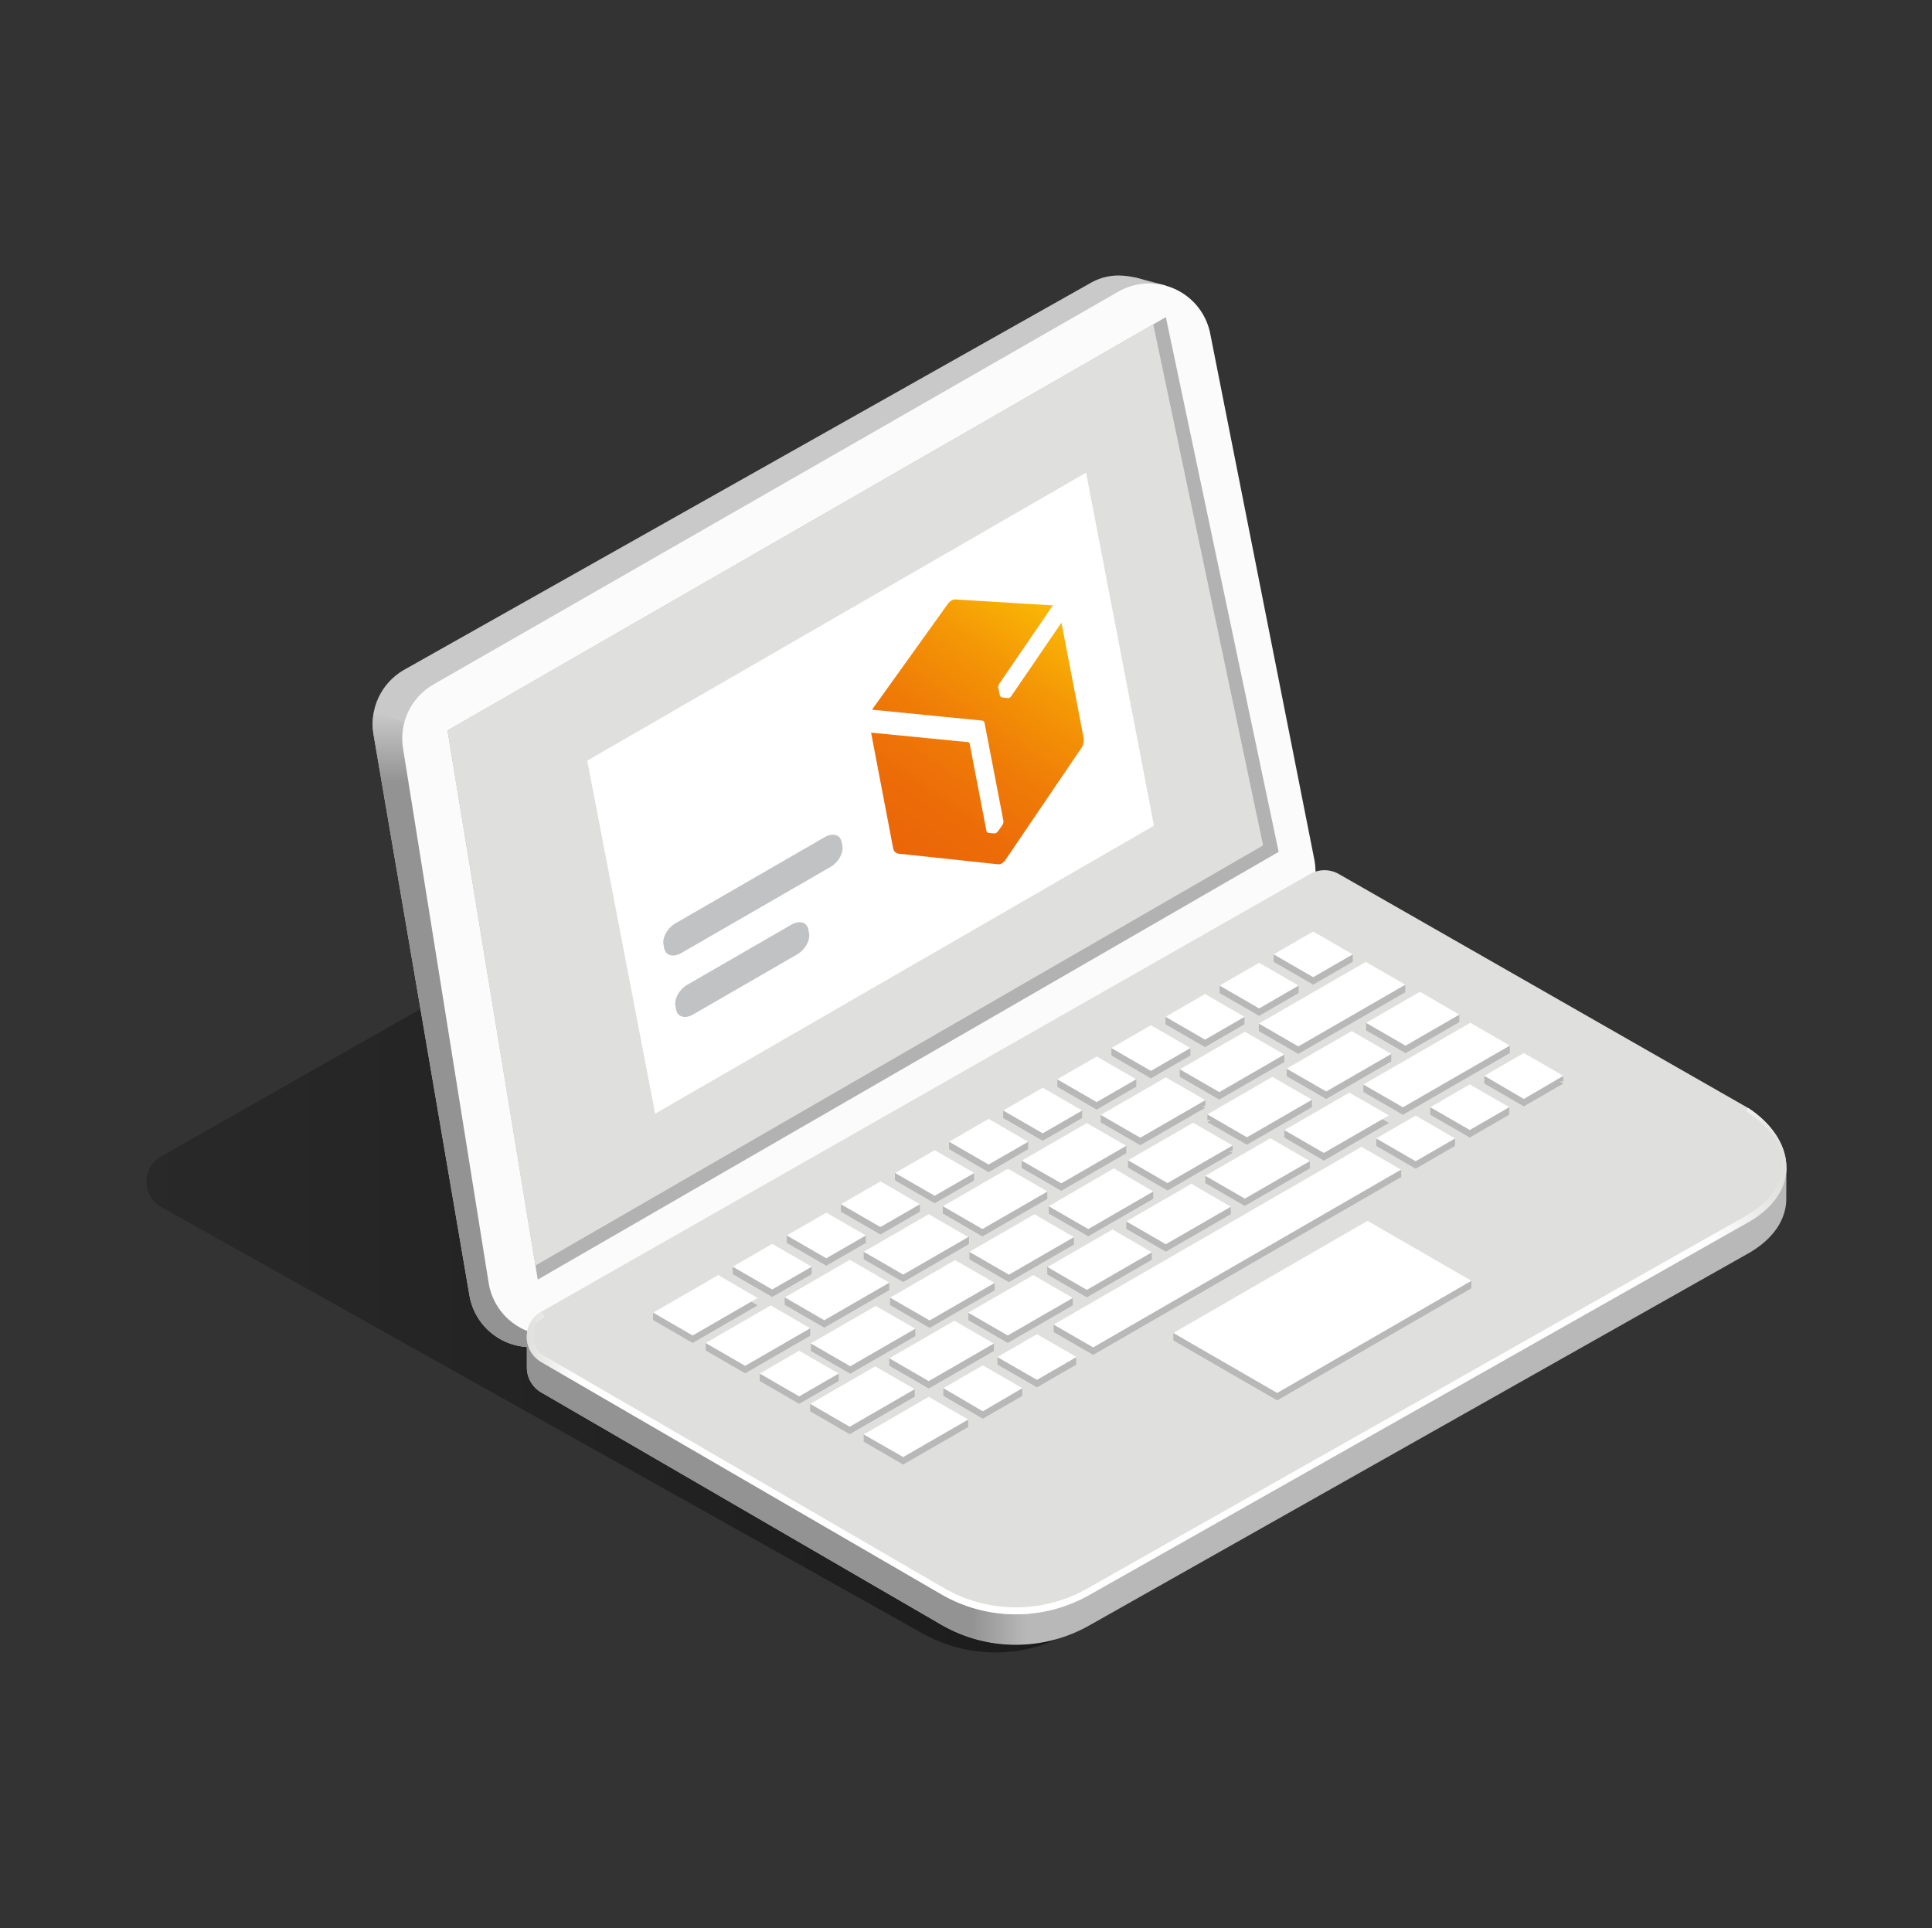 <svg width="501" height="500" viewBox="0 0 501 500" fill="none" xmlns="http://www.w3.org/2000/svg">
<rect x="0" y="0" width="501" height="500" fill="#333333" stroke="none"/>
<path d="M41.774 299.9L241.044 186.64C242.192 185.981 243.491 185.634 244.814 185.634C246.137 185.634 247.437 185.981 248.584 186.64L448.004 297.45C459.914 305.3 462.234 318.59 448.444 326.81L277.204 423.5C271.346 426.827 264.718 428.565 257.981 428.541C251.243 428.516 244.629 426.73 238.794 423.36L41.764 313C40.614 312.336 39.659 311.381 38.996 310.23C38.332 309.08 37.983 307.775 37.984 306.447C37.985 305.119 38.336 303.815 39.002 302.665C39.667 301.516 40.623 300.562 41.774 299.9V299.9Z" fill="url(#paint0_linear_5273_314444)"/>
<path d="M302.434 74.06L294.374 71.96L291.824 76.85L302.434 74.06Z" fill="#B8B8B8"/>
<path d="M96.853 190.39L121.723 335.88C122.153 338.452 123.2 340.882 124.774 342.961C126.349 345.04 128.403 346.707 130.762 347.819C133.121 348.93 135.714 349.454 138.32 349.344C140.926 349.235 143.466 348.496 145.723 347.19L328.853 244.4C334.693 241.01 340.403 238.4 339.263 231.74L310.363 87.06C308.943 78.77 299.783 72.06 291.193 71.49C288.34 71.258 285.481 71.881 282.983 73.28L104.623 173.8C101.799 175.452 99.544 177.923 98.156 180.886C96.769 183.849 96.314 187.163 96.853 190.39V190.39Z" fill="#C9C9C9"/>
<path d="M127.264 194.22L96.934 184.84C96.577 186.67 96.55 188.55 96.854 190.39L121.724 335.88C122.154 338.452 123.201 340.882 124.775 342.961C126.349 345.04 128.404 346.707 130.763 347.819C133.122 348.93 135.715 349.454 138.321 349.344C140.926 349.235 143.467 348.496 145.724 347.19L150.324 344.61L127.264 194.22Z" fill="url(#paint1_linear_5273_314444)"/>
<path d="M104.523 194.14L126.733 332.82C127.163 335.392 128.209 337.822 129.784 339.901C131.358 341.98 133.412 343.647 135.771 344.759C138.13 345.87 140.724 346.394 143.329 346.284C145.935 346.175 148.475 345.436 150.733 344.13L333.093 240C335.946 238.349 338.224 235.863 339.621 232.877C341.017 229.891 341.464 226.548 340.903 223.3L313.903 86.89C313.46 84.326 312.403 81.907 310.823 79.84C309.243 77.773 307.187 76.119 304.829 75.019C302.471 73.918 299.883 73.405 297.283 73.522C294.684 73.639 292.152 74.382 289.903 75.69L112.323 177.55C109.493 179.198 107.232 181.667 105.839 184.63C104.445 187.593 103.986 190.91 104.523 194.14V194.14Z" fill="#FBFBFB"/>
<path d="M116.047 189.44L302.327 82.24L331.577 220.92L139.447 331.84L116.047 189.44Z" fill="#B2B2B2"/>
<path d="M116.047 189.44L138.847 328.19L327.547 219.24L299.057 84.13L116.047 189.44Z" fill="#DFE0DE"/>
<path d="M463.245 302.59H460.625C458.723 299.729 456.247 297.294 453.355 295.44L347.205 234.75C346.06 234.091 344.761 233.744 343.44 233.744C342.119 233.744 340.82 234.091 339.675 234.75L142.255 347V346.33H136.625V354.73C136.637 356.03 136.99 357.304 137.648 358.425C138.306 359.546 139.246 360.475 140.375 361.12L244.125 421.36C249.958 424.735 256.573 426.524 263.311 426.548C270.05 426.573 276.678 424.832 282.535 421.5L453.805 324.8C460.065 321.07 462.975 316.29 463.205 311.45L463.245 302.59Z" fill="#B8B8B8"/>
<path d="M142.255 346.32H136.625V354.72C136.637 356.02 136.99 357.294 137.648 358.415C138.306 359.536 139.246 360.465 140.375 361.11L244.125 421.35C250.866 425.153 258.575 426.891 266.295 426.35V330.54H171.185L142.255 347V346.32Z" fill="url(#paint2_linear_5273_314444)"/>
<path d="M140.394 340.16L339.674 226.68C340.819 226.021 342.118 225.674 343.439 225.674C344.76 225.674 346.059 226.021 347.204 226.68L453.364 287.37C465.274 295.22 467.584 308.51 453.804 316.73L282.554 413.6C276.697 416.932 270.069 418.673 263.33 418.648C256.592 418.624 249.977 416.835 244.144 413.46L140.394 353.23C139.248 352.567 138.296 351.614 137.635 350.467C136.973 349.32 136.625 348.019 136.625 346.695C136.625 345.371 136.973 344.07 137.635 342.923C138.296 341.776 139.248 340.823 140.394 340.16V340.16Z" fill="#DFE0DE"/>
<path d="M453.805 316.7C467.585 308.48 465.275 295.19 453.365 287.34L452.805 288.18C458.925 292.18 462.355 296.75 462.235 302.18C462.125 307.18 459.035 311.59 453.305 315L282.055 411.9C276.359 415.165 269.903 416.872 263.337 416.849C256.772 416.826 250.328 415.074 244.655 411.77L140.895 351.5C138.895 350.31 138.305 348.3 138.305 345.94C138.305 343.58 139.305 342.66 141.305 341.47L140.355 340.16C139.209 340.823 138.257 341.776 137.596 342.923C136.934 344.07 136.586 345.371 136.586 346.695C136.586 348.019 136.934 349.32 137.596 350.467C138.257 351.614 139.209 352.567 140.355 353.23L244.105 413.46C249.938 416.835 256.552 418.624 263.291 418.648C270.03 418.673 276.658 416.932 282.515 413.6L453.805 316.7Z" fill="url(#paint3_linear_5273_314444)"/>
<path d="M358.685 295.23H356.895V297.17H358.685V295.23Z" fill="#B8B8B8"/>
<path d="M334.845 293.05H333.055V295.01H334.845V293.05Z" fill="#B8B8B8"/>
<path d="M314.353 304.89H312.562V306.84H314.353V304.89Z" fill="#B8B8B8"/>
<path d="M332.083 247.5H330.293V249.43H332.083V247.5Z" fill="#B8B8B8"/>
<path d="M350.786 247.5H348.996V249.44H350.786V247.5Z" fill="#B8B8B8"/>
<path d="M364.415 255.37H362.625V257.28H364.415V255.37Z" fill="#B8B8B8"/>
<path d="M378.435 263.16H376.645V265.01H378.435V263.16Z" fill="#B8B8B8"/>
<path d="M356.032 265.25H354.242V267.18H356.032V265.25Z" fill="#B8B8B8"/>
<path d="M335.454 277.16H333.664V279.03H335.454V277.16Z" fill="#B8B8B8"/>
<path d="M328.224 265.45H326.434V267.38H328.224V265.45Z" fill="#B8B8B8"/>
<path d="M333.044 273.49H331.254V275.46H333.044V273.49Z" fill="#B8B8B8"/>
<path d="M307.724 277.29H305.934V279.23H307.724V277.29Z" fill="#B8B8B8"/>
<path d="M312.556 285.33H310.766V286.76H312.556V285.33Z" fill="#B8B8B8"/>
<path d="M287.235 289.15H285.445V291.06H287.235V289.15Z" fill="#B8B8B8"/>
<path d="M292.063 297.14H290.273V299.1H292.063V297.14Z" fill="#B8B8B8"/>
<path d="M266.743 300.96H264.953V302.89H266.743V300.96Z" fill="#B8B8B8"/>
<path d="M271.575 308.99H269.785V310.93H271.575V308.99Z" fill="#B8B8B8"/>
<path d="M246.255 312.81H244.465V314.74H246.255V312.81Z" fill="#B8B8B8"/>
<path d="M212.075 348.49H210.285V350.36H212.075V348.49Z" fill="#B8B8B8"/>
<path d="M232.395 352.25H230.605V354.11H232.395V352.25Z" fill="#B8B8B8"/>
<path d="M225.763 324.64H223.973V326.58H225.763V324.64Z" fill="#B8B8B8"/>
<path d="M230.583 332.66H228.793V334.61H230.583V332.66Z" fill="#B8B8B8"/>
<path d="M205.267 336.49H203.477V338.39H205.267V336.49Z" fill="#B8B8B8"/>
<path d="M210.095 344.44H208.305V346.41H210.095V344.44Z" fill="#B8B8B8"/>
<path d="M184.774 348.33H182.984V350.18H184.774V348.33Z" fill="#B8B8B8"/>
<path d="M198.794 356.21H197.004V358.15H198.794V356.21Z" fill="#B8B8B8"/>
<path d="M211.884 364.05H210.094V366.02H211.884V364.05Z" fill="#B8B8B8"/>
<path d="M251.075 368.2H249.285V370.07H251.075V368.2Z" fill="#B8B8B8"/>
<path d="M217.485 356.21H215.695V358.12H217.485V356.21Z" fill="#B8B8B8"/>
<path d="M225.763 371.93H223.973V373.9H225.763V371.93Z" fill="#B8B8B8"/>
<path d="M237.356 344.57H235.566V346.5H237.356V344.57Z" fill="#B8B8B8"/>
<path d="M252.915 340.47H251.125V342.4H252.915V340.47Z" fill="#B8B8B8"/>
<path d="M237.204 360.32H235.414V362.19H237.204V360.32Z" fill="#B8B8B8"/>
<path d="M232.606 336.51H230.816V338.45H232.606V336.51Z" fill="#B8B8B8"/>
<path d="M257.755 348.48H255.965V350.4H257.755V348.48Z" fill="#B8B8B8"/>
<path d="M260.435 351.93H258.645V353.84H260.435V351.93Z" fill="#B8B8B8"/>
<path d="M257.923 332.72H256.133V334.73H257.923V332.72Z" fill="#B8B8B8"/>
<path d="M253.173 324.66H251.383V326.58H253.173V324.66Z" fill="#B8B8B8"/>
<path d="M273.364 328.52H271.574V330.47H273.364V328.52Z" fill="#B8B8B8"/>
<path d="M275.024 343.47H273.234V345.39H275.024V343.47Z" fill="#B8B8B8"/>
<path d="M246.415 360.03H244.625V361.94H246.415V360.03Z" fill="#B8B8B8"/>
<path d="M265.103 360.03H263.312V361.94H265.103V360.03Z" fill="#B8B8B8"/>
<path d="M279.083 351.93H277.293V353.85H279.083V351.93Z" fill="#B8B8B8"/>
<path d="M278.493 320.82H276.703V322.77H278.493V320.82Z" fill="#B8B8B8"/>
<path d="M278.196 336.62H276.406V338.51H278.196V336.62Z" fill="#B8B8B8"/>
<path d="M273.743 312.78H271.953V314.61H273.743V312.78Z" fill="#B8B8B8"/>
<path d="M293.856 316.73H292.066V318.64H293.856V316.73Z" fill="#B8B8B8"/>
<path d="M299.063 308.97H297.273V310.82H299.063V308.97Z" fill="#B8B8B8"/>
<path d="M298.685 324.86H296.895V326.66H298.685V324.86Z" fill="#B8B8B8"/>
<path d="M306.063 345.61H304.273V347.62H306.063V345.61Z" fill="#B8B8B8"/>
<path d="M319.165 312.97H317.375V314.9H319.165V312.97Z" fill="#B8B8B8"/>
<path d="M319.634 297.06H317.844V298.49H319.634V297.06Z" fill="#B8B8B8"/>
<path d="M339.665 301.15H337.875V302.99H339.665V301.15Z" fill="#B8B8B8"/>
<path d="M314.884 289.04H313.094V290.47H314.884V289.04Z" fill="#B8B8B8"/>
<path d="M340.204 285.19H338.414V287.17H340.204V285.19Z" fill="#B8B8B8"/>
<path d="M360.774 273.32H358.984V275.31H360.774V273.32Z" fill="#B8B8B8"/>
<path d="M355.333 281.31H353.543V283.13H355.333V281.31Z" fill="#B8B8B8"/>
<path d="M363.356 303.42H361.566V305.28H363.356V303.42Z" fill="#B8B8B8"/>
<path d="M381.556 332.13H379.766V334.08H381.556V332.13Z" fill="#B8B8B8"/>
<path d="M294.313 300.89H292.523V302.8H294.313V300.89Z" fill="#B8B8B8"/>
<path d="M336.755 255.6H334.965V257.56H336.755V255.6Z" fill="#B8B8B8"/>
<path d="M318.052 255.6H316.262V257.56H318.052V255.6Z" fill="#B8B8B8"/>
<path d="M322.724 263.7H320.934V265.62H322.724V263.7Z" fill="#B8B8B8"/>
<path d="M304.024 263.7H302.234V265.57H304.024V263.7Z" fill="#B8B8B8"/>
<path d="M308.692 271.8H306.902V273.71H308.692V271.8Z" fill="#B8B8B8"/>
<path d="M289.993 271.8H288.203V273.72H289.993V271.8Z" fill="#B8B8B8"/>
<path d="M294.665 279.9H292.875V281.82H294.665V279.9Z" fill="#B8B8B8"/>
<path d="M275.985 279.9H274.195V281.83H275.985V279.9Z" fill="#B8B8B8"/>
<path d="M280.634 287.94H278.844V289.91H280.634V287.94Z" fill="#B8B8B8"/>
<path d="M261.935 287.94H260.145V289.95H261.935V287.94Z" fill="#B8B8B8"/>
<path d="M247.903 296.1H246.113V298.03H247.903V296.1Z" fill="#B8B8B8"/>
<path d="M233.872 304.2H232.082V306.05H233.872V304.2Z" fill="#B8B8B8"/>
<path d="M238.544 312.3H236.754V314.24H238.544V312.3Z" fill="#B8B8B8"/>
<path d="M251.263 320.75H249.473V322.69H251.263V320.75Z" fill="#B8B8B8"/>
<path d="M219.845 312.3H218.055V314.25H219.845V312.3Z" fill="#B8B8B8"/>
<path d="M224.513 320.4H222.723V322.36H224.513V320.4Z" fill="#B8B8B8"/>
<path d="M205.817 320.4H204.027V322.3H205.817V320.4Z" fill="#B8B8B8"/>
<path d="M210.485 328.5H208.695V330.37H210.485V328.5Z" fill="#B8B8B8"/>
<path d="M191.794 328.5H190.004V330.4H191.794V328.5Z" fill="#B8B8B8"/>
<path d="M171.145 340.44H169.355V342.32H171.145V340.44Z" fill="#B8B8B8"/>
<path d="M252.575 304.2H250.785V306.11H252.575V304.2Z" fill="#B8B8B8"/>
<path d="M266.603 296.1H264.812V298.01H266.603V296.1Z" fill="#B8B8B8"/>
<path d="M391.524 271.18H389.734V273.1H391.524V271.18Z" fill="#B8B8B8"/>
<path d="M405.403 279.03H403.613V280.46H405.403V279.03Z" fill="#B8B8B8"/>
<path d="M386.704 279.03H384.914V280.95H386.704V279.03Z" fill="#B8B8B8"/>
<path d="M391.372 287.18H389.582V289.05H391.372V287.18Z" fill="#B8B8B8"/>
<path d="M372.677 287.18H370.887V289.09H372.677V287.18Z" fill="#B8B8B8"/>
<path d="M377.345 295.23H375.555V297.11H377.345V295.23Z" fill="#B8B8B8"/>
<path d="M251.083 370.07L234.213 379.81L223.973 373.89L240.833 364.15L251.083 370.07Z" fill="#B8B8B8"/>
<path d="M237.214 362.2L220.344 371.93L210.094 366L226.964 356.26L237.214 362.2Z" fill="#B8B8B8"/>
<path d="M265.115 362L254.865 367.91L244.625 362L254.865 356.08L265.115 362Z" fill="#B8B8B8"/>
<path d="M217.494 358.15L207.244 364.06L197.004 358.15L207.244 352.23L217.494 358.15Z" fill="#B8B8B8"/>
<path d="M381.563 334.09L331.193 363.17L304.273 347.62L354.623 318.55L381.563 334.09Z" fill="#B8B8B8"/>
<path d="M257.705 350.37L240.835 360.1L230.625 354.19L247.485 344.45L257.705 350.37Z" fill="#B8B8B8"/>
<path d="M279.145 353.87L268.895 359.78L258.625 353.87L268.895 348L279.145 353.87Z" fill="#B8B8B8"/>
<path d="M237.352 346.52L220.482 356.25L210.242 350.34L227.102 340.6L237.352 346.52Z" fill="#B8B8B8"/>
<path d="M210.094 346.41L193.234 356.14L182.984 350.23L199.854 340.49L210.094 346.41Z" fill="#B8B8B8"/>
<path d="M363.314 305.27L283.474 351.37L273.234 345.45L353.074 299.35L363.314 305.27Z" fill="#B8B8B8"/>
<path d="M278.192 338.53L261.322 348.27L251.082 342.36L267.942 332.62L278.192 338.53Z" fill="#B8B8B8"/>
<path d="M196.463 338.53L179.623 348.27L169.383 342.36L186.243 332.62L196.463 338.53Z" fill="#B8B8B8"/>
<path d="M257.926 334.64L241.066 344.38L230.816 338.46L247.686 328.72L257.926 334.64Z" fill="#B8B8B8"/>
<path d="M230.624 334.57L213.754 344.31L203.504 338.4L220.374 328.66L230.624 334.57Z" fill="#B8B8B8"/>
<path d="M298.685 326.7L281.825 336.44L271.625 330.53L288.495 320.79L298.685 326.7Z" fill="#B8B8B8"/>
<path d="M210.494 330.43L200.244 336.35L190.004 330.43L200.244 324.52L210.494 330.43Z" fill="#B8B8B8"/>
<path d="M278.495 322.76L261.625 332.5L251.375 326.58L268.245 316.85L278.495 322.76Z" fill="#B8B8B8"/>
<path d="M251.083 322.74L234.213 332.48L223.973 326.57L240.833 316.83L251.083 322.74Z" fill="#B8B8B8"/>
<path d="M224.527 322.33L214.277 328.25L204.027 322.33L214.277 316.42L224.527 322.33Z" fill="#B8B8B8"/>
<path d="M319.186 314.87L302.316 324.61L292.066 318.69L308.936 309L319.186 314.87Z" fill="#B8B8B8"/>
<path d="M271.626 310.91L254.756 320.65L244.516 314.73L261.326 305L271.626 310.91Z" fill="#B8B8B8"/>
<path d="M299.063 310.89L282.203 320.62L271.953 314.71L288.823 305L299.063 310.89Z" fill="#B8B8B8"/>
<path d="M238.555 314.23L228.305 320.15L218.055 314.23L228.305 308.32L238.555 314.23Z" fill="#B8B8B8"/>
<path d="M339.672 303L322.802 312.74L312.562 306.82L329.422 297.08L339.672 303Z" fill="#B8B8B8"/>
<path d="M252.625 306.13L242.375 312.05L232.125 306.13L242.375 300.22L252.625 306.13Z" fill="#B8B8B8"/>
<path d="M292.063 299.08L275.203 308.82L264.953 302.9L281.823 293.16L292.063 299.08Z" fill="#B8B8B8"/>
<path d="M319.626 299L302.766 308.74L292.516 302.82L309.386 293.08L319.626 299Z" fill="#B8B8B8"/>
<path d="M266.623 298L256.363 304L246.113 298L256.363 292.09L266.623 298Z" fill="#B8B8B8"/>
<path d="M377.345 297.17L367.105 303.08L356.855 297.17L367.105 291.25L377.345 297.17Z" fill="#B8B8B8"/>
<path d="M360.165 291.21L343.295 301L333.055 295L349.915 285.26L360.165 291.21Z" fill="#B8B8B8"/>
<path d="M312.565 287.25L295.695 297L285.445 291.08L302.315 281.34L312.565 287.25Z" fill="#B8B8B8"/>
<path d="M340.214 287.13L323.344 296.87L313.094 291L329.964 281.27L340.214 287.13Z" fill="#B8B8B8"/>
<path d="M280.627 289.93L270.387 295.85L260.137 289.93L270.397 284L280.627 289.93Z" fill="#B8B8B8"/>
<path d="M391.377 289.07L381.137 295L370.887 289.09L381.137 283.17L391.377 289.07Z" fill="#B8B8B8"/>
<path d="M391.533 273.1L363.793 289.1L353.543 283.18L381.283 267.18L391.533 273.1Z" fill="#B8B8B8"/>
<path d="M294.623 281.83L284.383 287.75L274.133 281.83L284.383 275.92L294.623 281.83Z" fill="#B8B8B8"/>
<path d="M405.404 281L395.154 286.92L384.914 281L395.154 275.08L405.404 281Z" fill="#B8B8B8"/>
<path d="M333.054 275.42L316.184 285.16L305.934 279.24L322.804 269.5L333.054 275.42Z" fill="#B8B8B8"/>
<path d="M360.785 275.26L343.915 285L333.625 279.08L350.495 269.34L360.785 275.26Z" fill="#B8B8B8"/>
<path d="M308.693 273.73L298.453 279.65L288.203 273.73L298.453 267.82L308.693 273.73Z" fill="#B8B8B8"/>
<path d="M364.424 257.31L336.674 273.31L326.434 267.4L354.174 251.4L364.424 257.31Z" fill="#B8B8B8"/>
<path d="M378.432 265.06L364.482 273.12L354.242 267.2L368.192 259.15L378.432 265.06Z" fill="#B8B8B8"/>
<path d="M322.724 265.63L312.484 271.55L302.234 265.63L312.484 259.72L322.724 265.63Z" fill="#B8B8B8"/>
<path d="M336.752 257.53L326.512 263.45L316.262 257.53L326.512 251.62L336.752 257.53Z" fill="#B8B8B8"/>
<path d="M350.783 249.43L340.533 255.35L330.293 249.43L340.533 243.52L350.783 249.43Z" fill="#B8B8B8"/>
<path d="M251.083 368.13L234.213 377.87L223.973 372L240.833 362.26L251.083 368.13Z" fill="white"/>
<path d="M237.214 360.26L220.344 370L210.094 364.08L226.964 354.35L237.214 360.26Z" fill="white"/>
<path d="M265.115 360L254.865 366L244.625 360L254.865 354.09L265.115 360Z" fill="white"/>
<path d="M217.494 356.21L207.244 362.13L197.004 356.21L207.244 350.3L217.494 356.21Z" fill="white"/>
<path d="M381.563 332.16L331.193 361.24L304.273 345.69L354.623 316.61L381.563 332.16Z" fill="white"/>
<path d="M257.705 348.43L240.835 358.17L230.625 352.25L247.485 342.51L257.705 348.43Z" fill="white"/>
<path d="M279.145 351.93L268.895 357.85L258.625 351.93L268.895 346L279.145 351.93Z" fill="white"/>
<path d="M237.352 344.58L220.482 354.32L210.242 348.4L227.102 338.67L237.352 344.58Z" fill="white"/>
<path d="M210.094 344.47L193.234 354.21L182.984 348.29L199.854 338.55L210.094 344.47Z" fill="white"/>
<path d="M363.314 303.33L283.474 349.43L273.234 343.51L353.074 297.42L363.314 303.33Z" fill="white"/>
<path d="M278.192 336.6L261.322 346.34L251.082 340.42L267.942 330.68L278.192 336.6Z" fill="white"/>
<path d="M196.463 336.6L179.623 346.34L169.383 340.42L186.243 330.68L196.463 336.6Z" fill="white"/>
<path d="M257.926 332.7L241.066 342.44L230.816 336.53L247.686 326.79L257.926 332.7Z" fill="white"/>
<path d="M230.624 332.64L213.754 342.38L203.504 336.46L220.374 326.72L230.624 332.64Z" fill="white"/>
<path d="M298.685 324.77L281.825 334.51L271.625 328.59L288.495 318.85L298.685 324.77Z" fill="white"/>
<path d="M210.494 328.5L200.244 334.41L190.004 328.5L200.244 322.58L210.494 328.5Z" fill="white"/>
<path d="M278.495 320.83L261.625 330.57L251.375 324.65L268.245 314.91L278.495 320.83Z" fill="white"/>
<path d="M251.083 320.81L234.213 330.55L223.973 324.63L240.833 314.89L251.083 320.81Z" fill="white"/>
<path d="M224.527 320.4L214.277 326.31L204.027 320.4L214.277 314.48L224.527 320.4Z" fill="white"/>
<path d="M319.186 312.94L302.316 322.67L292.066 316.76L308.936 307L319.186 312.94Z" fill="white"/>
<path d="M271.626 309L254.756 318.73L244.516 312.82L261.376 303.08L271.626 309Z" fill="white"/>
<path d="M299.063 309L282.203 318.74L271.953 312.82L288.823 303L299.063 309Z" fill="white"/>
<path d="M238.555 312.3L228.305 318.21L218.055 312.3L228.305 306.38L238.555 312.3Z" fill="white"/>
<path d="M339.672 301.11L322.802 310.84L312.562 304.93L329.422 295.19L339.672 301.11Z" fill="white"/>
<path d="M252.625 304.2L242.375 310.11L232.125 304.2L242.375 298.28L252.625 304.2Z" fill="white"/>
<path d="M292.063 297.15L275.203 306.88L264.953 301L281.823 291.26L292.063 297.15Z" fill="white"/>
<path d="M319.623 297.07L302.763 306.81L292.523 300.9L309.393 291.16L319.623 297.07Z" fill="white"/>
<path d="M266.623 296.1L256.363 302L246.113 296.09L256.363 290.17L266.623 296.1Z" fill="white"/>
<path d="M377.345 295.23L367.105 301.15L356.855 295.23L367.105 289.32L377.345 295.23Z" fill="white"/>
<path d="M360.165 289.27L343.295 299L333.055 293.09L349.915 283.35L360.165 289.27Z" fill="white"/>
<path d="M312.565 285.31L295.695 295.05L285.445 289.14L302.315 279.4L312.565 285.31Z" fill="white"/>
<path d="M340.214 285.2L323.344 294.94L313.094 289L329.964 279.26L340.214 285.2Z" fill="white"/>
<path d="M280.625 288L270.385 293.91L260.145 288L270.395 282.08L280.625 288Z" fill="white"/>
<path d="M391.377 287.13L381.137 293.05L370.887 287.13L381.137 281.22L391.377 287.13Z" fill="white"/>
<path d="M391.533 271.16L363.793 287.16L353.543 281.25L381.283 265.25L391.533 271.16Z" fill="white"/>
<path d="M294.623 279.9L284.383 285.81L274.133 279.9L284.423 274L294.623 279.9Z" fill="white"/>
<path d="M405.404 279L395.154 285L384.914 279L395.154 273.09L405.404 279Z" fill="white"/>
<path d="M333.054 273.48L316.184 283.22L305.934 277.31L322.804 267.57L333.054 273.48Z" fill="white"/>
<path d="M360.785 273.32L343.915 283.06L333.625 277.14L350.495 267.4L360.785 273.32Z" fill="white"/>
<path d="M308.693 271.8L298.453 277.72L288.203 271.8L298.453 265.88L308.693 271.8Z" fill="white"/>
<path d="M364.424 255.37L336.674 271.37L326.434 265.45L354.174 249.45L364.424 255.37Z" fill="white"/>
<path d="M378.432 263.13L364.482 271.18L354.242 265.27L368.192 257.21L378.432 263.13Z" fill="white"/>
<path d="M322.724 263.7L312.484 269.62L302.234 263.7L312.484 257.78L322.724 263.7Z" fill="white"/>
<path d="M336.752 255.6L326.512 261.52L316.262 255.6L326.512 249.68L336.752 255.6Z" fill="white"/>
<path d="M350.783 247.5L340.533 253.42L330.293 247.5L340.533 241.58L350.783 247.5Z" fill="white"/>
<path d="M299.245 214.13L169.895 288.81L152.285 197.26L281.635 122.58L299.245 214.13Z" fill="white"/>
<path d="M262.203 180.58C262.114 180.718 261.993 180.832 261.85 180.912C261.707 180.993 261.547 181.036 261.383 181.04L259.863 180.87C259.724 180.852 259.596 180.785 259.503 180.68V180.68C259.388 180.563 259.305 180.418 259.263 180.26L258.873 178.43C258.818 178.054 258.9 177.671 259.103 177.35L273.033 157L247.683 155.46C247.346 155.461 247.016 155.558 246.733 155.74C246.398 155.933 246.105 156.191 245.873 156.5L226.123 184.05L254.743 186.88C254.889 186.906 255.023 186.979 255.126 187.087C255.228 187.195 255.294 187.332 255.313 187.48L260.203 212.89C260.247 213.271 260.151 213.655 259.933 213.97L258.743 215.65C258.638 215.786 258.51 215.901 258.363 215.99V215.99C258.223 216.073 258.065 216.121 257.903 216.13L256.373 216.02C256.226 215.996 256.091 215.926 255.986 215.82C255.882 215.714 255.814 215.577 255.793 215.43L251.433 192.78C251.415 192.705 251.376 192.636 251.321 192.581C251.267 192.527 251.198 192.488 251.123 192.47L225.883 190L231.623 220.05C231.677 220.369 231.824 220.665 232.047 220.9C232.269 221.136 232.557 221.299 232.873 221.37L258.873 224.15C259.205 224.162 259.534 224.071 259.813 223.89C260.147 223.699 260.434 223.436 260.653 223.12L280.493 193.88C280.938 193.179 281.129 192.345 281.033 191.52L275.253 161.47L262.203 180.58Z" fill="url(#paint4_linear_5273_314444)"/>
<path d="M215.375 224.82L176.625 247.18C174.565 248.37 172.625 247.83 172.245 245.97L172.055 244.97C171.705 243.11 173.055 240.65 175.145 239.46L213.865 217.1C215.925 215.91 217.865 216.45 218.245 218.3L218.435 219.3C218.815 221.16 217.435 223.63 215.375 224.82Z" fill="#C1C2C4"/>
<path d="M206.715 247.51L179.715 263.1C177.655 264.29 175.715 263.75 175.345 261.89L175.155 260.89C174.795 259.03 176.155 256.57 178.235 255.38L205.235 239.79C207.295 238.6 209.235 239.14 209.605 240.99L209.795 241.99C210.155 243.85 208.775 246.32 206.715 247.51Z" fill="#C1C2C4"/>
<defs>
<linearGradient id="paint0_linear_5273_314444" x1="38.004" y1="307.08" x2="457.894" y2="307.08" gradientUnits="userSpaceOnUse">
<stop stop-opacity="0.2"/>
<stop offset="0.67" stop-opacity="0.5"/>
</linearGradient>
<linearGradient id="paint1_linear_5273_314444" x1="123.494" y1="349.38" x2="123.494" y2="184.84" gradientUnits="userSpaceOnUse">
<stop offset="0.89" stop-color="#939393"/>
<stop offset="1" stop-color="#C9C9C9"/>
</linearGradient>
<linearGradient id="paint2_linear_5273_314444" x1="136.625" y1="378.5" x2="266.315" y2="378.5" gradientUnits="userSpaceOnUse">
<stop offset="0.89" stop-color="#939393"/>
<stop offset="1" stop-color="#B8B8B8"/>
</linearGradient>
<linearGradient id="paint3_linear_5273_314444" x1="136.625" y1="353" x2="463.245" y2="353" gradientUnits="userSpaceOnUse">
<stop stop-color="#DFE0DE"/>
<stop offset="0.04" stop-color="white"/>
<stop offset="0.94" stop-color="white"/>
<stop offset="1" stop-color="#DFE0DE"/>
</linearGradient>
<linearGradient id="paint4_linear_5273_314444" x1="230.923" y1="218.035" x2="273.158" y2="156.183" gradientUnits="userSpaceOnUse">
<stop stop-color="#EB6608"/>
<stop offset="0.19" stop-color="#EC6C08"/>
<stop offset="0.44" stop-color="#EF7C07"/>
<stop offset="0.72" stop-color="#F49706"/>
<stop offset="1" stop-color="#FABA05"/>
</linearGradient>
</defs>
</svg>
